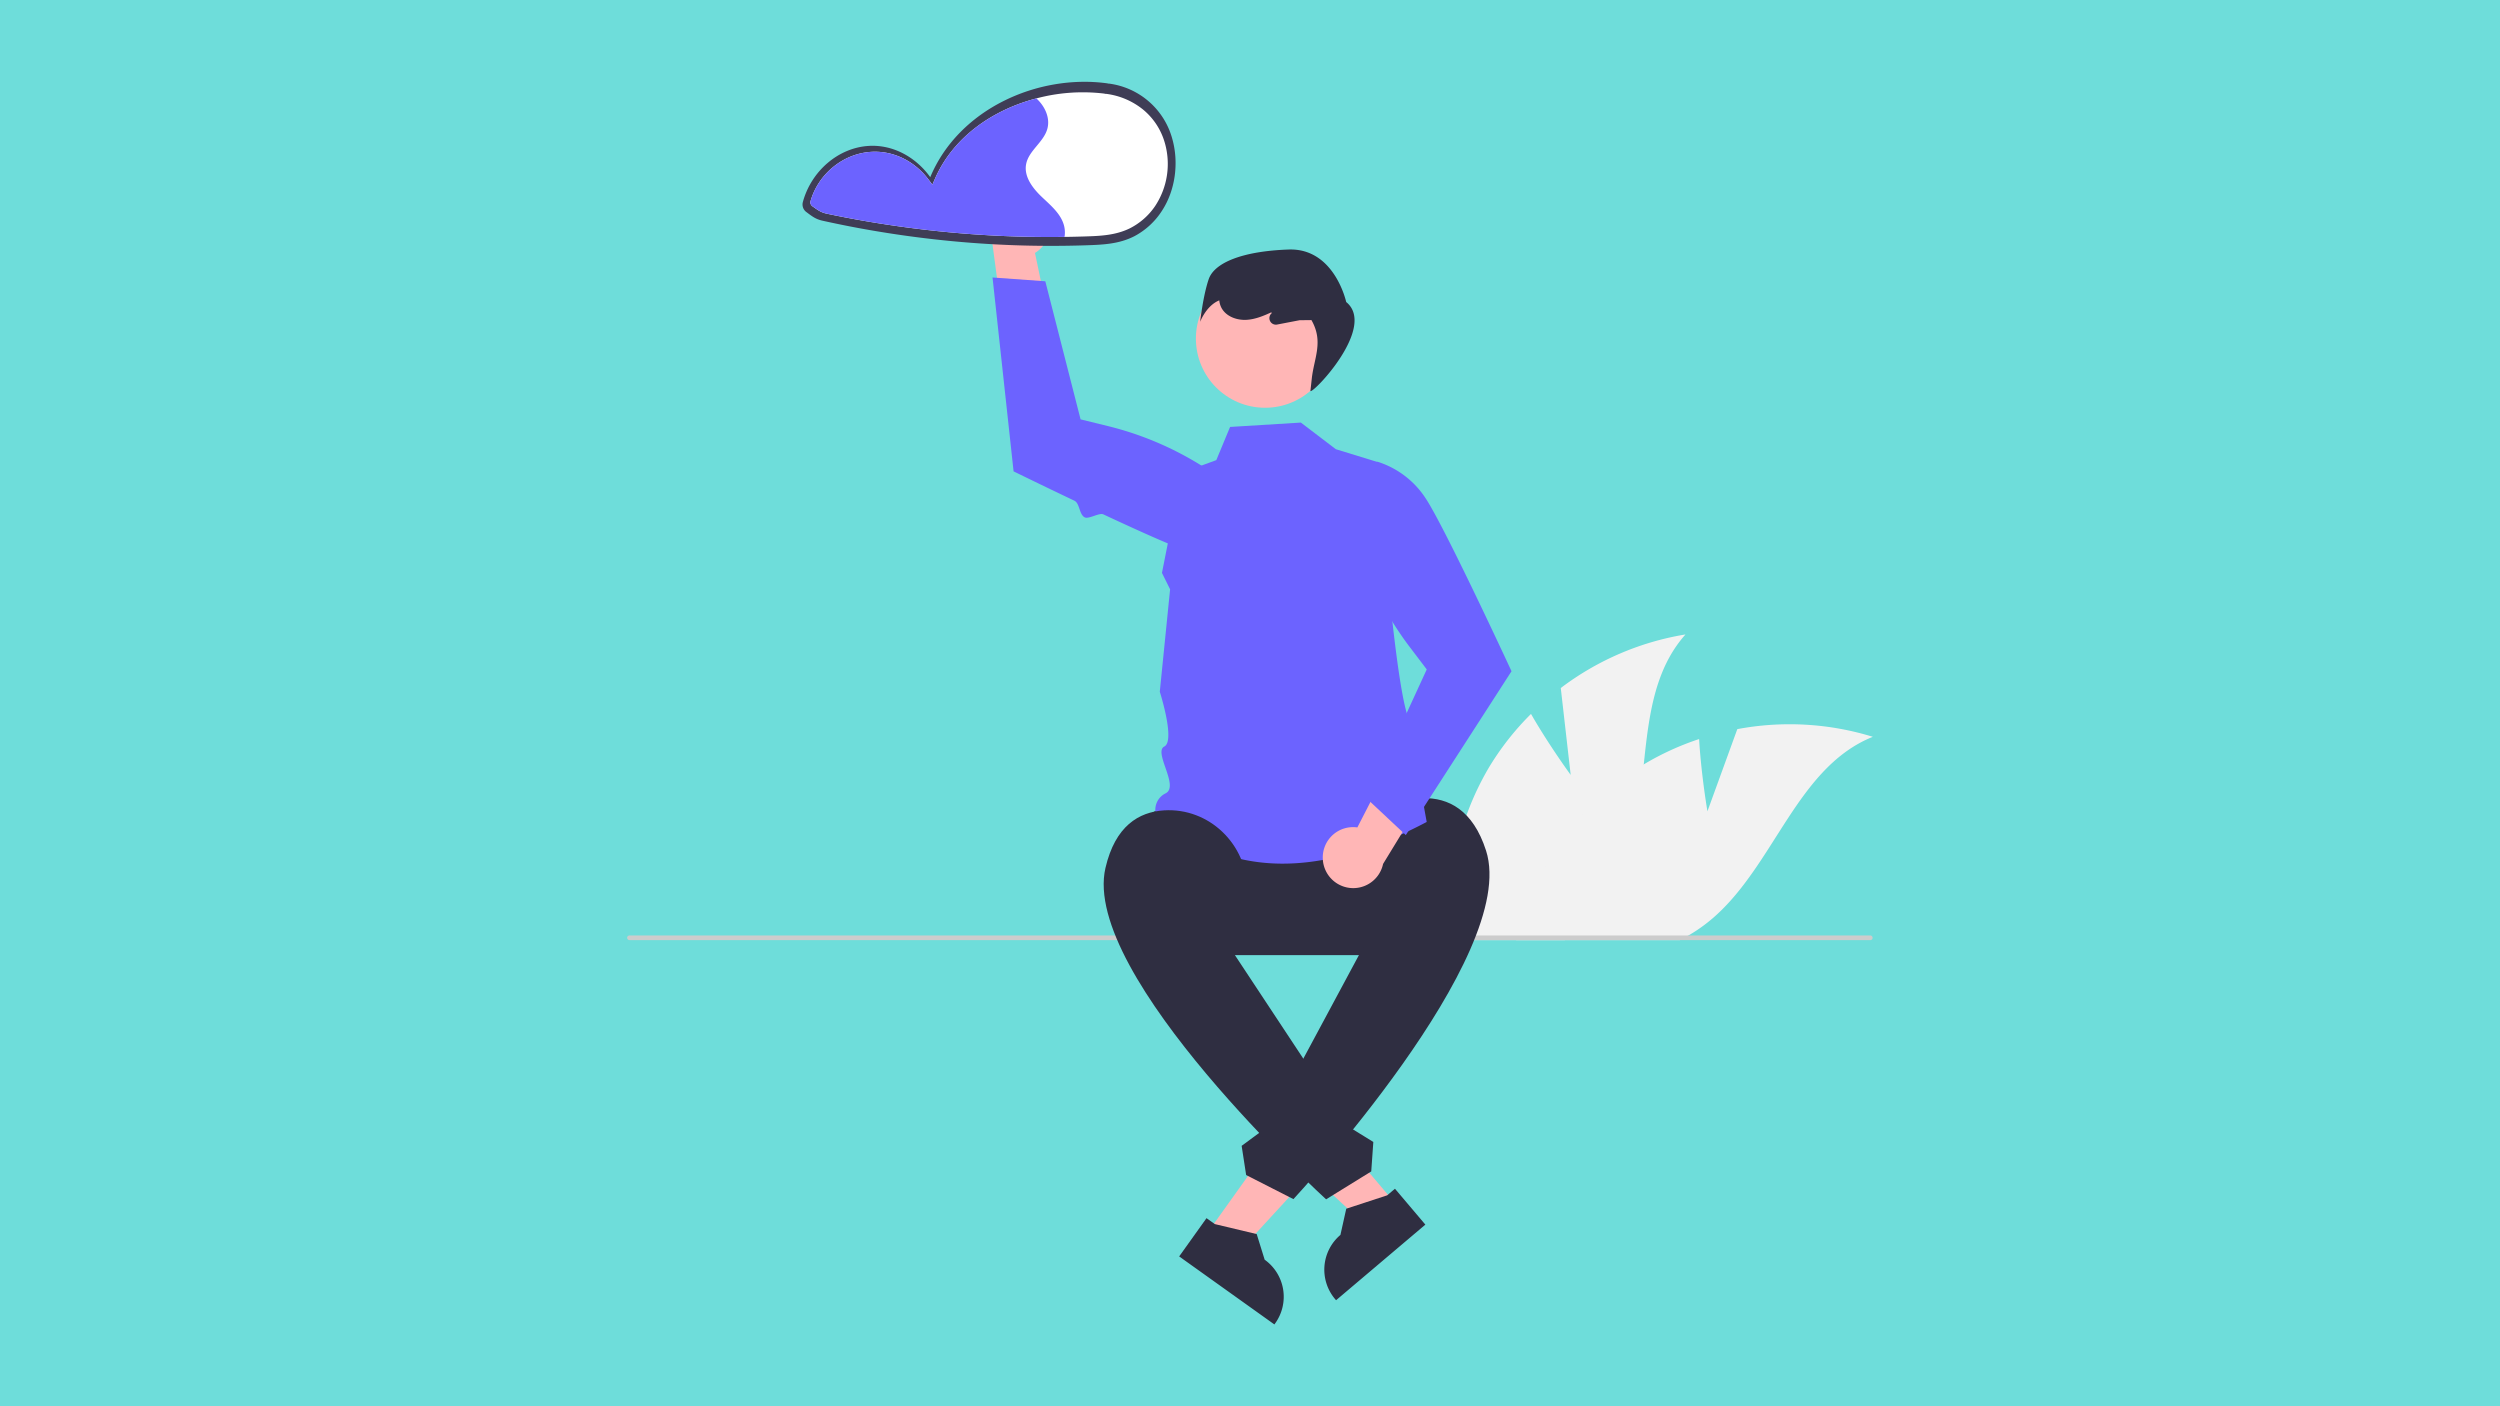 <svg width="1280" height="720" xmlns="http://www.w3.org/2000/svg">

 <g>
  <title>Layer 1</title>
  <rect id="svg_3" height="746" width="1300" y="-23.333" x="-15" fill="#6eddda"/>
  <path fill="#f2f2f2" d="m862.975,324.836c-15.98,17.94 -18.81,42 -21.37,66.54c-1.91,18.15 -3.67,36.57 -10.5,52.98a86.179,86.179 0 0 1 -26.67,34.6c-1.05,0.82 -2.12,1.61 -3.21,2.38l-58.27,0c-0.09,-0.79 -0.16,-1.59 -0.23,-2.38a145.525,145.525 0 0 1 19.4,-85.65a140.544,140.544 0 0 1 21.75,-27.77c9.09,15.87 20.31,31.21 20.31,31.21l-5.07,-44.48a144.495,144.495 0 0 1 63.86,-27.43z"/>
  <path fill="#f2f2f2" d="m958.895,377.246c-38.8,15.53 -50.23,65.4 -81.83,92.76a83.252,83.252 0 0 1 -12.56,8.95c-1.44,0.84 -2.9,1.64 -4.39,2.38l-83.88,0c0.2,-0.79 0.39,-1.59 0.6,-2.38c8.94,-34.69 31.11,-65.95 61.26,-85.4c1.16,-0.75 2.33,-1.48 3.51,-2.18a141.249,141.249 0 0 1 28.34,-12.98c1.06,18.25 4.26,36.99 4.26,36.99l15.3,-42.07a144.48,144.48 0 0 1 69.39,3.93z"/>
  <path fill="#ccc" d="m958.775,480.146a1.187,1.187 0 0 1 -1.19,1.19l-635.29,0a1.19,1.19 0 1 1 0,-2.38l635.29,0a1.186,1.186 0 0 1 1.19,1.19z"/>
  <path fill="#2f2e41" d="m720.516,489.019l-111.016,0a39.047,39.047 0 1 1 0,-78.094l111.016,0a39.047,39.047 0 1 1 0,78.094z"/>
  <polygon fill="#ffb6b6" points="618.062,631.389 633.181,642.189 682.035,589.012 659.72,573.072 618.062,631.389 "/>
  <path fill="#2f2e41" d="m617.732,623.697l4.256,3.04l21.441,5.113l4.078,13.117l0.001,0.001a23.32,23.32 0 0 1 5.419,32.53l-0.441,0.617l-48.75,-34.825l13.995,-19.592z"/>
  <path fill="#2f2e41" d="m703.895,473.886l-14.487,-21.302c-1.775,-23.116 16.018,-43.477 39.197,-43.931c12.909,-0.253 25.527,5.938 32.256,26.876c17.305,53.841 -98.627,178.422 -98.627,178.422l-24.209,-12.335l-2.302,-14.951l12.244,-9.015l-1.047,-12.826l11.819,-6.849l45.155,-84.089z"/>
  <path fill="#6c63ff" d="m666.049,216.362l17.907,13.635l21.595,6.636s8.928,125.581 16.972,133.625s0.789,8.261 2.406,18.711s5.545,31.872 5.545,31.872c-54.3,28.743 -101.112,29.514 -138.714,-4.12a9.366,9.366 0 0 1 5.11,-10.571c6.998,-3.713 -6.451,-21.045 -0.732,-23.943s-2.325,-28.037 -2.325,-28.037l5.277,-52.45l-4.169,-8.384l10.174,-51.302l17.654,-6.447l7.052,-16.991l36.247,-2.234z"/>
  <circle fill="#ffb6b6" r="35.42" cy="173.353" cx="647.718"/>
  <path fill="#ffb6b6" d="m533.636,105.991a15.523,15.523 0 0 1 -3.725,23.509l11.283,53.997l-26.653,-10.552l-6.629,-49.658a15.607,15.607 0 0 1 25.723,-17.295l0,-0z"/>
  <path fill="#6c63ff" d="m508.177,142.075l10.778,99.255l0.382,0.187c0.315,0.155 13.969,6.852 30.731,14.828c2.828,1.346 2.422,7.174 5.378,8.567c2.036,0.96 7.411,-2.522 9.468,-1.56c18.321,8.568 36.846,16.899 44.23,19.156a45.817,45.817 0 0 0 30.458,-0.981l0.235,-0.108l0.123,-0.228a23.251,23.251 0 0 0 -5.357,-28.583a164.691,164.691 0 0 0 -67.247,-34.43l-14.1,-3.46l-18.058,-70.705l-27.02,-1.94z"/>
  <path fill="#2f2e41" d="m618.868,142.925c2.913,-8.474 17.413,-14.352 40.92,-15.169c23.507,-0.817 29.469,26.885 29.469,26.885c15.693,12.73 -16.757,46.812 -18.327,45.584l0.706,-6.403c1.169,-10.606 6.135,-18.882 -0.181,-29.935l-6.065,0.07l-11.504,2.212a3.328,3.328 0 0 1 -2.828,-5.766l0.105,-0.093l-0.262,-0.405c-4.053,1.859 -8.228,3.583 -12.659,3.844c-4.984,0.293 -10.434,-1.691 -12.821,-6.076a10.21,10.21 0 0 1 -1.145,-3.885c-6.721,2.685 -9.795,10.972 -9.795,10.972s1.473,-13.36 4.385,-21.834z"/>
  <path fill="#3f3d56" d="m600.186,71.006a38.756,38.756 0 0 0 -32.231,-28.187c-0.167,-0.025 -0.326,0.008 -0.492,-0.003a4.6,4.6 0 0 0 -0.657,-0.159c-35.205,-4.788 -75.844,12.93 -90.517,48.051c-7.264,-10.125 -18.846,-16.666 -31.234,-16.016c-15.803,0.83 -29.75,12.935 -34.022,28.856a4.806,4.806 0 0 0 1.987,5.139c2.761,2.081 4.646,3.539 8.043,4.296q9.59,2.138 19.249,3.917q18.847,3.471 37.89,5.612a535.631,535.631 0 0 0 77.609,3.087c8.628,-0.283 16.949,-0.584 24.855,-4.591a37.623,37.623 0 0 0 14.258,-13.093c6.902,-10.539 8.726,-24.702 5.262,-36.908z"/>
  <path fill="#fff" d="m596.305,72.866a34.154,34.154 0 0 0 -10.92,-16.66a37.528,37.528 0 0 0 -18.91,-8.14l-0.42,0l-0.39,-0.07a2.709,2.709 0 0 0 -0.38,-0.09a92.174,92.174 0 0 0 -34.67,2.48c-21.71,5.71 -42.27,19.23 -51.87,41.04l-1.37,3.13l-2.05,-2.73c-6.75,-8.93 -16.87,-14.14 -27.32,-14.14c-0.52,0 -1.04,0.01 -1.57,0.04c-14.52,0.72 -27.46,11.16 -31.48,25.39a2.459,2.459 0 0 0 1.18,2.61l0.16,0.12c2.57,1.83 4.12,2.94 6.97,3.55c6.21,1.32 12.53,2.54 18.78,3.63c12.12,2.12 24.56,3.87 36.96,5.2a546.786,546.786 0 0 0 66.04,3.07q4.845,-0.06 9.67,-0.21c8.28,-0.25 16.11,-0.5 23.53,-4.07a34.272,34.272 0 0 0 13.18,-11.52a39.071,39.071 0 0 0 4.88,-32.63z"/>
  <path fill="#6c63ff" d="m545.045,121.296a546.786,546.786 0 0 1 -66.04,-3.07c-12.4,-1.33 -24.84,-3.08 -36.96,-5.2c-6.25,-1.09 -12.57,-2.31 -18.78,-3.63c-2.85,-0.61 -4.4,-1.72 -6.97,-3.55l-0.16,-0.12a2.459,2.459 0 0 1 -1.18,-2.61c4.02,-14.23 16.96,-24.67 31.48,-25.39c0.53,-0.03 1.05,-0.04 1.57,-0.04c10.45,0 20.57,5.21 27.32,14.14l2.05,2.73l1.37,-3.13c9.6,-21.81 30.16,-35.33 51.87,-41.04c4.38,3.96 7.2,10.03 5.6,15.66c-1.93,6.83 -9.57,11.09 -10.85,18.07c-1.17,6.37 3.39,12.29 8.08,16.75c4.69,4.45 10.12,8.92 11.48,15.24a13.967,13.967 0 0 1 0.12,5.19z"/>
  <path fill="#fff" d="m571.44,81.965l-6.75,-6.75a1.125,1.125 0 0 0 -1.591,0l-6.75,6.75a1.125,1.125 0 0 0 1.591,1.591l4.83,-4.83l0,13.034a1.125,1.125 0 0 0 2.25,0l0,-13.034l4.83,4.83a1.125,1.125 0 1 0 1.591,-1.591z"/>
  <polygon fill="#ffb6b6" points="714.529,616.321 700.349,628.328 647.289,579.348 668.217,561.627 714.529,616.321 "/>
  <path fill="#2f2e41" d="m729.784,627.003l-45.722,38.715l-0.49,-0.578a23.32,23.32 0 0 1 2.726,-32.865l0.001,-0.001l2.986,-13.408l20.948,-6.858l3.991,-3.38l15.559,18.375z"/>
  <path fill="#2f2e41" d="m626.895,480.886l11.721,-25.417c-0.131,-23.184 -19.538,-42.012 -42.677,-40.559c-12.886,0.809 -24.952,8.016 -29.937,29.437c-12.819,55.082 112.964,169.708 112.964,169.708l23.112,-14.284l1.065,-15.089l-12.944,-7.978l-0.012,-12.869l-12.342,-5.854l-50.95,-77.095z"/>
  <path fill="#ffb6b6" d="m677.267,439.562a15.523,15.523 0 0 1 17.697,-15.917l25.236,-49.052l14.06,24.981l-26.12,42.751a15.607,15.607 0 0 1 -30.873,-2.762l-0,-0z"/>
  <path fill="#6c63ff" d="m719.767,427.563l54.128,-83.892l-0.179,-0.386c-0.204,-0.442 -12.462,-26.915 -24.338,-51.162c-1.829,-3.734 -3.649,-7.415 -5.414,-10.94q-1.143,-2.282 -2.252,-4.469c-4.988,-9.834 -9.347,-17.962 -11.948,-21.823a45.817,45.817 0 0 0 -24.279,-18.418l-0.25,-0.064l-0.239,0.1a23.251,23.251 0 0 0 -13.837,25.577a164.691,164.691 0 0 0 30.56,69.092l8.775,11.566l-30.494,66.298l19.768,18.522z"/>
 </g>
</svg>